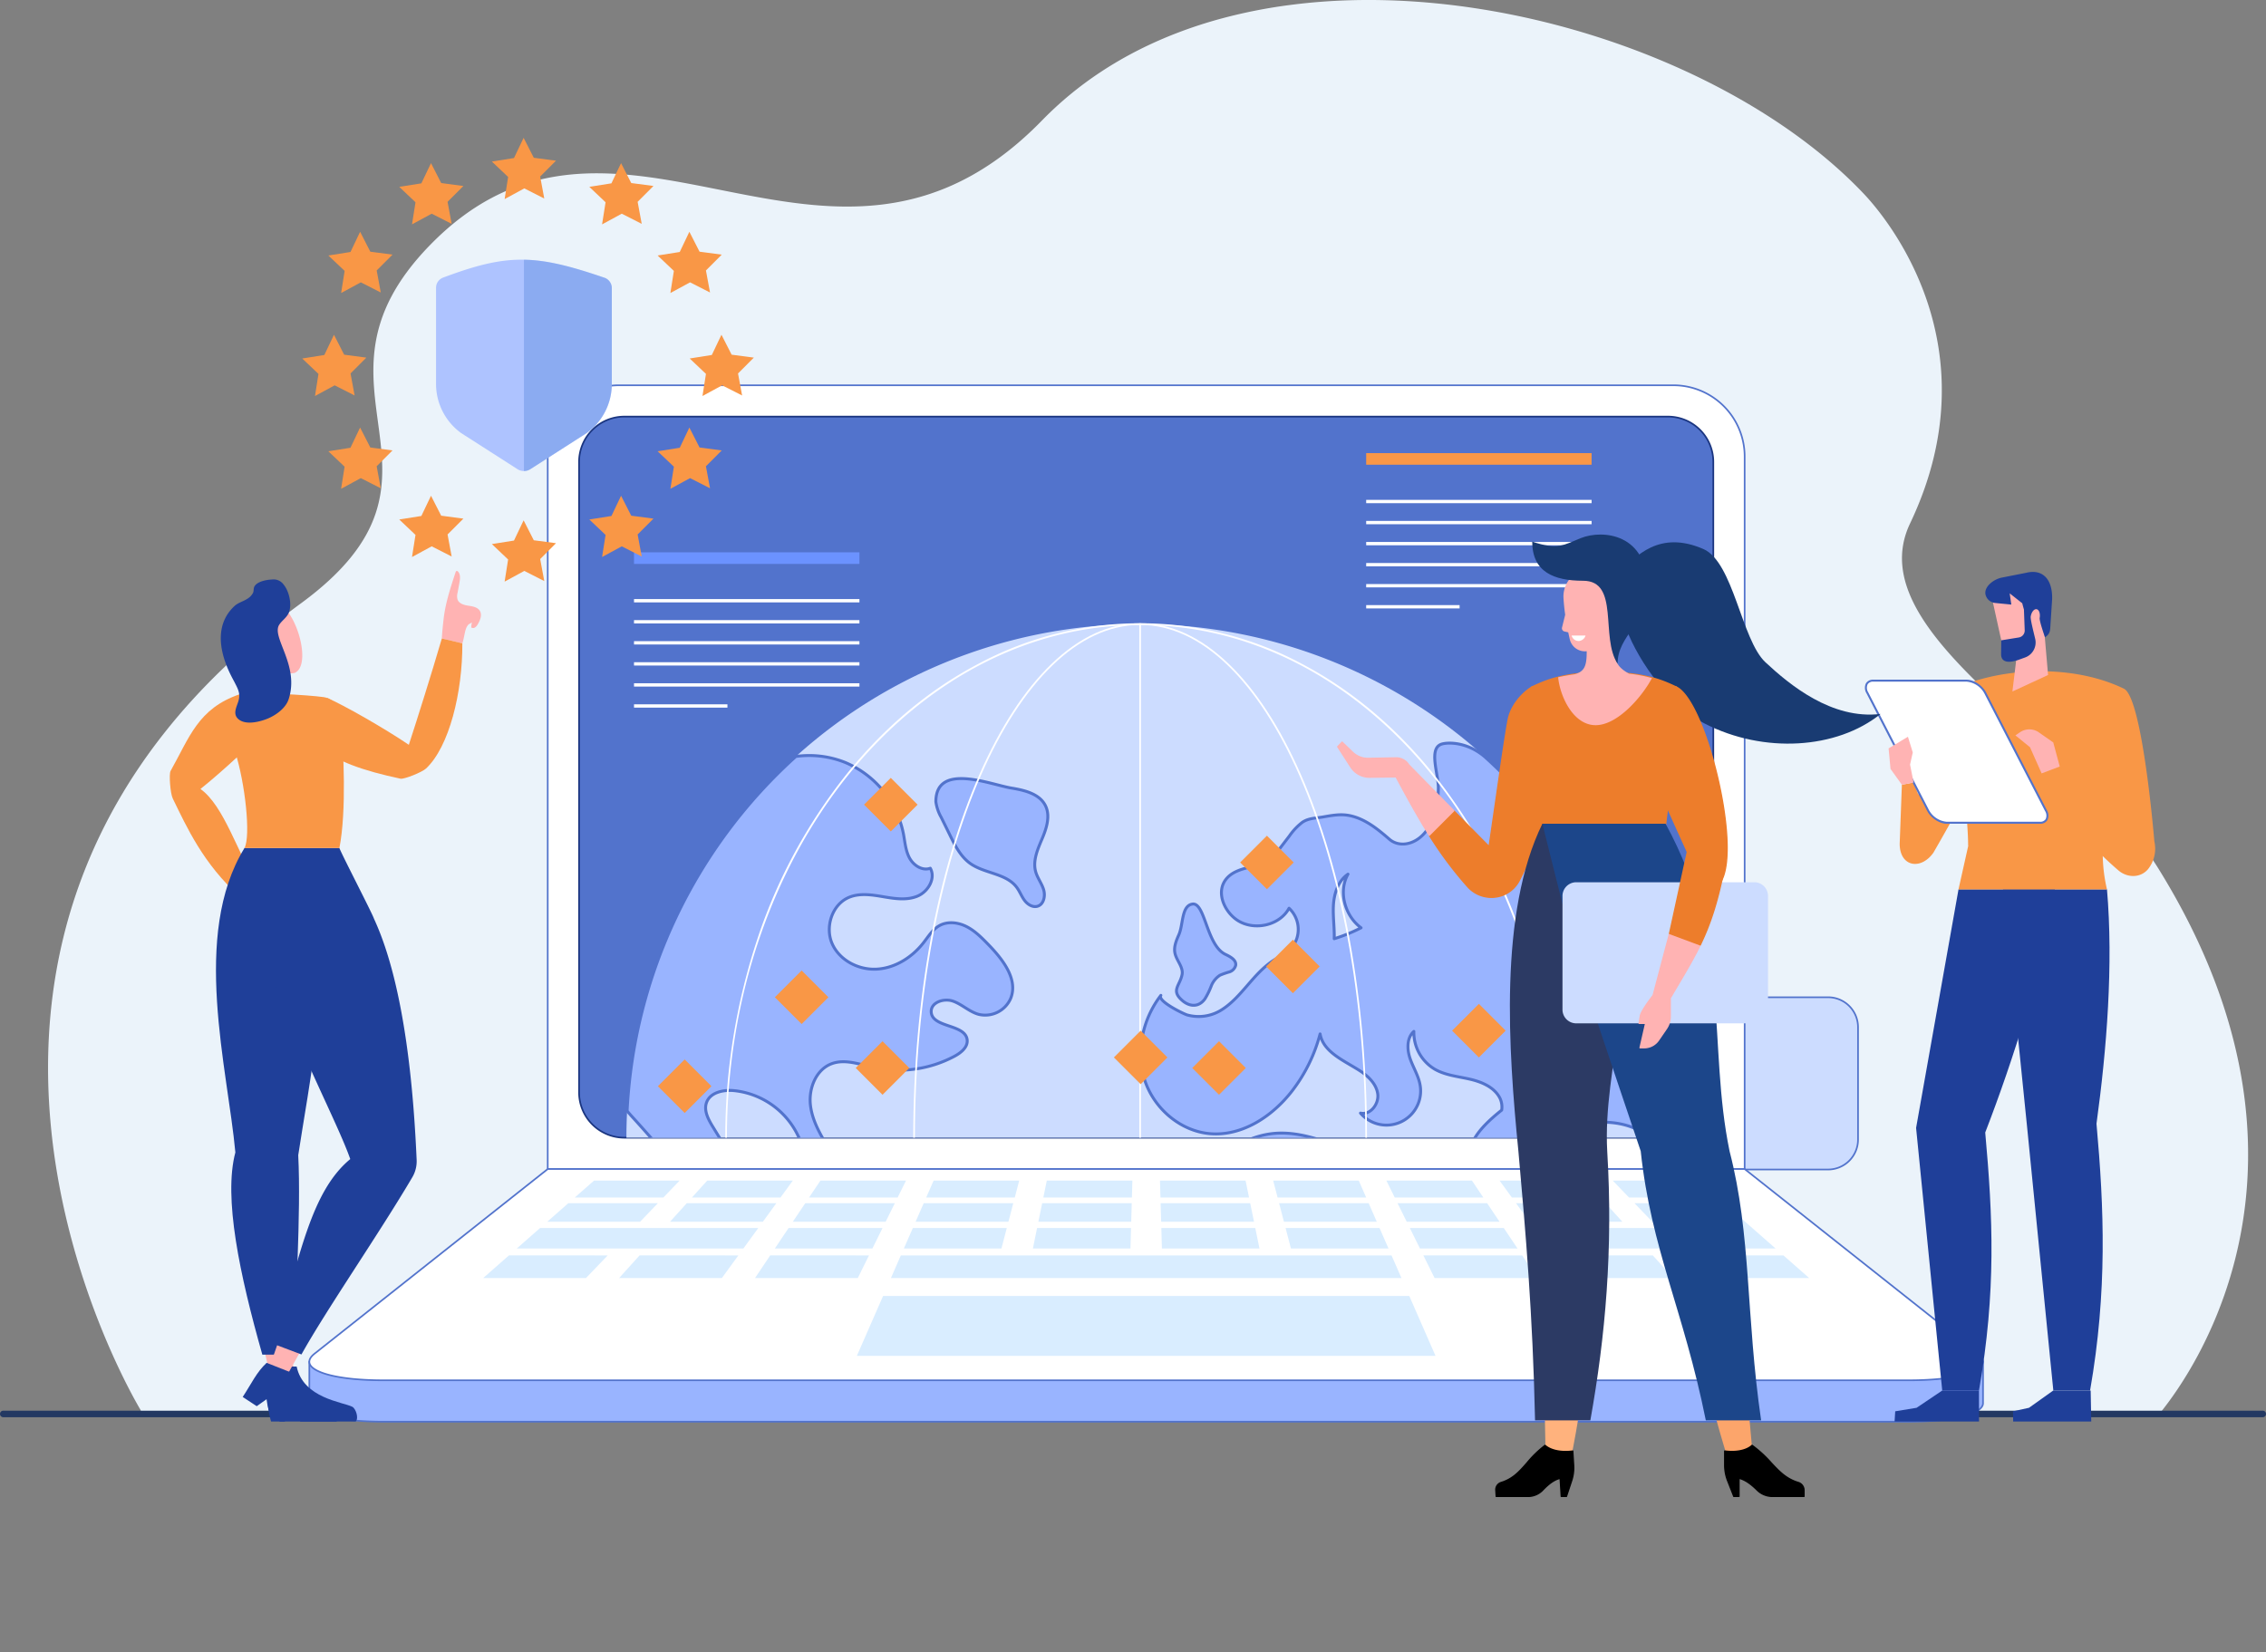 <svg xmlns="http://www.w3.org/2000/svg" xmlns:xlink="http://www.w3.org/1999/xlink" width="797.492" height="581.59" viewBox="0 0 797.492 581.59"><rect x="0" y="0" width="797.492" height="581.59" fill="#808080" stroke="none"/><defs><clipPath id="a"><rect width="797.492" height="581.59" fill="none"/></clipPath><clipPath id="c"><rect width="378.27" height="225.479" transform="translate(212.121 175.011)" fill="none"/></clipPath><clipPath id="e"><rect width="30.934" height="74.395" transform="translate(184.392 91.423)" fill="none"/></clipPath><clipPath id="f"><rect width="30.934" height="74.394" transform="translate(184.392 91.424)" fill="none"/></clipPath></defs><g clip-path="url(#a)"><g clip-path="url(#a)"><path d="M760,497.733c-45.608,0-710.01.163-710.394-1.026l-.065-.151a.807.807,0,0,1-.065-.22c-.254-.594-102.37-167.632,56.382-283.909,62.115-45.5-3.888-75.532,45.506-126.181,56.766-58.2,118.714,6.184,181.837-20.21,11.146-4.663,22.346-12.157,33.546-23.663a124.547,124.547,0,0,1,20.615-17.016q1.7-1.128,3.439-2.2a137.344,137.344,0,0,1,13.754-7.422q4.768-2.233,9.714-4.134a159.486,159.486,0,0,1,16.1-5.212,183.211,183.211,0,0,1,24.013-4.683q5.357-.693,10.8-1.1c70.529-5.27,149.9,24.378,190.857,67.713,8.246,8.727,45.745,53.882,16.186,115.942-18.657,39.183,59.534,76.609,87.312,121.355,70.638,113.764,1.1,190.63.459,192.114" fill="#ebf3fa"/><path d="M1.149,496.585H796.343a1.149,1.149,0,0,1,0,2.3H1.149A1.148,1.148,0,0,1,0,497.734v0a1.148,1.148,0,0,1,1.149-1.149" fill="#233862"/><path d="M643.39,411.688H603.806a10.525,10.525,0,0,1-10.525-10.525V361.579a10.525,10.525,0,0,1,10.525-10.525H643.39a10.526,10.526,0,0,1,10.524,10.525v39.584a10.526,10.526,0,0,1-10.524,10.525" fill="#ccdcff"/><path d="M643.389,411.979H603.8a10.828,10.828,0,0,1-10.816-10.816V361.578A10.828,10.828,0,0,1,603.8,350.762h39.585a10.828,10.828,0,0,1,10.816,10.816v39.584a10.828,10.828,0,0,1-10.816,10.816M603.8,351.344a10.244,10.244,0,0,0-10.233,10.233v39.584A10.244,10.244,0,0,0,603.8,411.394h39.585a10.245,10.245,0,0,0,10.233-10.233V361.578a10.245,10.245,0,0,0-10.233-10.233Z" fill="#5273cc"/><path d="M614.012,411.522V160.685a25.064,25.064,0,0,0-25.064-25.064H217.828a25.064,25.064,0,0,0-25.064,25.064V411.522Z" fill="#fff"/><path d="M614.013,411.813H192.765a.292.292,0,0,1-.292-.292V160.685a25.384,25.384,0,0,1,25.356-25.356h371.12A25.384,25.384,0,0,1,614.3,160.685V411.521a.291.291,0,0,1-.29.292h0m-420.956-.583H613.721V160.685a24.8,24.8,0,0,0-24.773-24.773H217.829a24.8,24.8,0,0,0-24.772,24.773Z" fill="#5273cc"/><path d="M697.906,493.969v-14.63H681.232L614.012,426.1H192.764l-67.221,53.241H108.87V493.98c.061,3.722,10.184,6.485,26.237,6.485H671.669c16.068,0,26.2-2.769,26.237-6.5" fill="#99b4ff"/><path d="M671.669,500.756H135.108c-15.8,0-26.463-2.721-26.529-6.772V479.34a.291.291,0,0,1,.29-.292h16.573l67.141-53.178a.294.294,0,0,1,.182-.063H614.012a.291.291,0,0,1,.181.063l67.141,53.178h16.573a.292.292,0,0,1,.291.292v14.631c-.046,4.061-10.707,6.787-26.529,6.787M109.162,479.63v14.35c.049,2.981,8.189,6.194,25.946,6.194H671.669c17.772,0,25.906-3.215,25.945-6.2V479.63H681.233a.291.291,0,0,1-.181-.063l-67.141-53.178H192.866l-67.141,53.178a.289.289,0,0,1-.181.063Z" fill="#5273cc"/><path d="M614.012,411.521l82.042,64.98c6.429,5.092-4.372,9.388-24.385,9.388H135.1c-20.013,0-30.815-4.3-24.385-9.388l82.042-64.98Z" fill="#fff"/><path d="M671.669,486.181H135.108c-14.762,0-25.124-2.364-26.4-6.022-.44-1.267.176-2.574,1.831-3.885l82.042-64.98a.291.291,0,0,1,.181-.063h421.25a.291.291,0,0,1,.181.063l82.042,64.98c1.656,1.311,2.271,2.619,1.831,3.885-1.273,3.658-11.634,6.022-26.4,6.022m-478.8-74.368L110.9,476.73c-1.44,1.14-1.993,2.229-1.642,3.237.975,2.8,9.346,5.631,25.846,5.631H671.669c16.5,0,24.871-2.828,25.846-5.631.351-1.008-.2-2.1-1.642-3.237L613.91,411.813Z" fill="#5273cc"/><path d="M203.8,384.549V162.593a15.941,15.941,0,0,1,15.941-15.941h367.3a15.941,15.941,0,0,1,15.941,15.941V384.549a15.941,15.941,0,0,1-15.941,15.941h-367.3A15.941,15.941,0,0,1,203.8,384.549" fill="#5273cc"/><path d="M587.04,400.781H219.74a16.251,16.251,0,0,1-16.235-16.232V162.593a16.251,16.251,0,0,1,16.233-16.233h367.3a16.251,16.251,0,0,1,16.233,16.233V384.549a16.251,16.251,0,0,1-16.233,16.233m-367.3-253.838a15.667,15.667,0,0,0-15.65,15.65V384.549a15.667,15.667,0,0,0,15.65,15.65h367.3a15.667,15.667,0,0,0,15.649-15.65V162.593a15.667,15.667,0,0,0-15.649-15.65Z" fill="#1a3580"/><path d="M239.188,415.587H209.066l-6.77,5.953h31.172Zm4.331,5.953h31.172l4.332-5.953H248.9Zm41.223,0h31.172l2.945-5.953H288.737Zm73.953-5.953H328.573l-2.607,5.953h31.173Zm39.835,0H368.409l-1.218,5.953h31.171Zm39.836,0H408.245l.169,5.953h31.172Zm11.27,5.953h31.172l-2.607-5.953H448.08Zm41.224,0h31.172l-3.994-5.953H487.917Zm67.014-5.953H527.753l4.332,5.953h31.172Zm9.713,0,5.72,5.953h31.172l-6.77-5.953Zm-336.05,7.962H200.012l-7.427,6.531h32.677Zm4.262,6.531h32.677l4.753-6.531H241.7Zm43.214,0H311.69l3.231-6.531H283.4Zm77.6-6.531H325.087l-2.86,6.531H354.9Zm41.692,0H366.779l-1.337,6.531h32.677Zm41.692,0H408.471l.186,6.531h32.677Zm11.874,6.531h32.678l-2.86-6.531H450.163Zm43.214,0h32.677l-4.382-6.531H491.855Zm-313.2,9.408h79.743l5.238-7.2h-76.8Zm383.186-15.939H533.547l4.753,6.531h32.677ZM272.7,439.488h34.336l3.56-7.2H277.531Zm81.626-7.2H321.261l-3.151,7.2h34.336Zm43.729,0H364.99l-1.473,7.2h34.336Zm43.73,0H408.72l.2,7.2h34.336Zm12.545,7.2h34.336l-3.151-7.2H452.449Zm45.407,0h34.336l-4.83-7.2H496.179Zm83.9-7.2H539.908l5.239,7.2h79.742l-18.125-15.939H575.239ZM170.046,449.9h36.171l7.66-7.973H179.112Zm47.835,0h36.171l5.8-7.973H225.088Zm47.835,0h36.171l3.943-7.973H271.065Zm47.835,0H493.226l-3.49-7.973h-172.7ZM301.564,477.28H505.213l-9.221-21.062H310.785ZM504.89,449.9h36.171l-5.349-7.973H500.946Zm47.835,0H588.9l-7.208-7.973H546.923Zm47.835,0h36.171l-9.066-7.973H592.9Z" fill="#d9edff"/><path d="M95.139,316.44c3.778,4.268,6.623,9.263,9.439,14.219a.642.642,0,0,1,.115.564.564.564,0,0,1-.533.243c-1.348.011-2.369-1.162-3.19-2.231l-2.218-2.891a4.541,4.541,0,0,0-1.766-1.6c-1.425-.568-2.969.4-4.153,1.376s-2.567,2.073-4.072,1.777c-1.592-.314-2.454-2.025-2.952-3.57a3.441,3.441,0,0,1-.234-1.495,1.271,1.271,0,0,1,.9-1.109,8.984,8.984,0,0,1,1.145,1.391c-.027-.04.289-1.245.273-1.465a4.509,4.509,0,0,0-.522-1.6c-.519-1.06-2.437-3.313-2.948-4.379l6.106-4.21c1.212,1.17,3.494,3.729,4.609,4.99" fill="#ffb3b3"/><path d="M94.817,255.209c-3.875,4.577-16.2,16.106-24.266,22.526,8.237,5.843,13.1,22.508,19.98,33.714l-6.106,4.21C71.5,304.079,65.69,291.085,60.8,281.081c-.881-1.8-1.379-8.6-.776-9.669,6.7-11.907,9.667-21.969,24.241-26.994Z" fill="#f99746"/><path d="M92.815,474.476l2.454,10.337h9l-3.2-12.047Z" fill="#ffb3b3"/><path d="M93.633,481.037h10.775c2.292,11.2,16.291,12.483,19.582,14.17,1.213.621,2.377,3.994,1.192,5.19H105.709c-1.544-2.626-2.746-5.372-4.843-5.372-.619,0-.383,4.8-.624,5.372H95.389c-2.295-7.947-.751-14.64-1.756-19.36" fill="#1f3f99"/><path d="M82.833,405.67c-2.678-29.382-15.611-76.557,3.209-107.151l25.441,9.353c6.794,27.282-3.434,77.971-6.523,98.772,1.071,20.964-1.218,52.259-1.3,70.209H92.325c-8-28.207-13.725-55.292-9.493-71.184" fill="#1f3f99"/><path d="M108.923,469.96l-8.574,15.4-5.9-2.885L99.7,467.259Z" fill="#ffb3b3"/><path d="M93.837,479.737l10.3,4.064c-3.121,8.447,3.061,11.03,6.236,11.454,2.085.278,8.131-.536,8.131,5.142H98.547c-3.328-1.408-4-2.674-4.733-7.849L90.358,495l-4.94-3.249c3.144-4.78,4.825-8.663,8.419-12.013" fill="#1f3f99"/><path d="M86.042,298.519h33.406c.729,2.119,11.626,23.09,12.185,24.923,11.243,24.284,14.036,63.135,15,84.867a11.064,11.064,0,0,1-1.533,6.123c-11.547,19.631-30.276,46.653-39.009,62.361L96.5,473.18c8.893-30.6,12.784-53.6,26.768-65.16-4.2-12.092-17.974-37.92-27.534-64.6Z" fill="#1f3f99"/><path d="M84.265,244.418c5.49-.908,24.159.217,29.65.978,5.258.728,5.853,6.878,6.255,11.1.633,6.634,1.876,28.835-.723,42.023H86.041c2.271-4.153.239-22.9-3.263-33.779Z" fill="#f99746"/><path d="M156.113,217.99c.633-5.664,2.432-11.125,4.221-16.536.063-.19.15-.4.341-.463a.564.564,0,0,1,.538.233c.912.993.726,2.537.484,3.863q-.329,1.792-.658,3.584a4.538,4.538,0,0,0-.007,2.387c.533,1.438,2.288,1.933,3.805,2.159s3.259.515,4.048,1.83c.835,1.392.143,3.178-.669,4.584a3.428,3.428,0,0,1-.952,1.176,1.27,1.27,0,0,1-1.428.074,8.948,8.948,0,0,1,.264-1.782c-.012.046-1.118.621-1.27.78a4.536,4.536,0,0,0-.84,1.463c-.438,1.1-.824,4.029-1.272,5.123l-7.217-1.708c.054-1.683.425-5.092.612-6.766" fill="#ffb3b3"/><path d="M115.167,245.7c5.521,2.341,20.188,10.685,28.715,16.484,3.135-9.6,7.92-24.807,11.619-37.428l7.217,1.708c.076,17.356-4.645,36.4-12.746,44.038-1.46,1.376-7.8,3.87-9,3.612-13.358-2.86-22.484-6.068-28.638-11.275Z" fill="#f99746"/><path d="M94.825,211.784c8.37-1.638,15.7,22.326,8.842,25.1a5.969,5.969,0,0,1-1.828.1,2.366,2.366,0,0,0-2.433,2.805,29.445,29.445,0,0,1,.431,6.337l-9.822.026c1.346-4.894.364-9.97-.731-13.349a11.76,11.76,0,0,1-4.428-6.379c-2.086-7.784,3.362-13.349,9.969-14.642" fill="#ffb3b3"/><path d="M98.266,219.927c.948-1.477,2.6-2.471,3.341-4.165,1.265-2.909.158-7.628-1.781-9.974a4.331,4.331,0,0,0-4.086-1.793c-1.864.085-5.2.629-6.214,2.476-.34.618-.181,1.539-.449,2.176a5.433,5.433,0,0,1-2.017,2.126c-1.408.931-3.246,1.369-4.527,2.557-10.3,9.546-1.072,24.684-.009,26.79,1.194,2.367,2.211,3.994,1.361,6.751-.642,2.082-2.054,4.482.014,6.272,2.463,2.133,7.082,1.044,9.824.01,3.091-1.165,6.767-3.716,7.841-6.963,3.968-11.987-6.136-21.84-3.3-26.264" fill="#1f3f99"/><path d="M723.191,313.052l-33.916.02-14.929,83.972,9.2,92.447h12.933c6.089-34.942,4.889-61.111,2.2-90.833,9.885-25.579,20.567-59.028,24.515-85.6" fill="#1f3f99"/><path d="M708.505,348.364l4.94,48.68,9.2,92.447h12.933c6.1-34.982,4.951-64.065,2.257-93.926,3.615-26.249,5.976-56.081,3.69-82.493h-36.6Z" fill="#1f3f99"/><path d="M735.79,489.49H722.607l-8.524,6.075-5.637,1.231.065,3.61H735.99Z" fill="#1f3f99"/><path d="M696.476,489.49H683.542l-9.014,6.075L667,496.8l-.226,3.61h29.718Z" fill="#1f3f99"/><path d="M747.454,242.411c-16.144-7.791-37.741-7.716-53.95-2.207a7.974,7.974,0,0,0-5.137,5.5c-4.906,12.41-9.466,22.993-13.245,34l-1.651-4.253-4.124.8L668.571,297c0,8.121,7.4,9.444,11.861,3.174,0,0,5.213-9,11.059-19.716.673,6.745,1.166,12.912,1.166,17.213l.054.01-3.44,15.395h52.251a55.974,55.974,0,0,1-.312-24.269c2.751-13.2,6.635-34.279,6.244-46.392" fill="#f99746"/><path d="M734.692,268.482l4.373,15.4-14.154-14.058-6.382,2.422a112.532,112.532,0,0,0,27,34.129c3.155,2.722,7.844,2.743,10.493-.472a11.588,11.588,0,0,0,2.177-9.726s-4.147-50.634-10.741-53.764Z" fill="#f99746"/><path d="M718.528,272.245l-4.1-9.215-5.13-4.172,1.636-1.106a5.848,5.848,0,0,1,6.365-.119l5.323,3.719,2.283,8.471Z" fill="#ffb3b3"/><path d="M717.938,289.626H685.1a8.283,8.283,0,0,1-6.541-4.315l-21.351-41.388c-1.229-2.383-.294-4.315,2.089-4.315h32.84a8.283,8.283,0,0,1,6.541,4.315l21.351,41.388c1.229,2.383.294,4.315-2.089,4.315" fill="#fff"/><path d="M717.942,289.974H685.106c-2.5,0-5.571-2.021-6.852-4.5l-21.348-41.392a3.66,3.66,0,0,1-.2-3.569,2.885,2.885,0,0,1,2.6-1.257h32.837c2.5,0,5.57,2.021,6.851,4.5l21.351,41.389a3.66,3.66,0,0,1,.2,3.568,2.885,2.885,0,0,1-2.6,1.257M659.3,239.951a2.22,2.22,0,0,0-2.006.921,3,3,0,0,0,.227,2.884l21.351,41.389a7.913,7.913,0,0,0,6.231,4.126h32.837a2.221,2.221,0,0,0,2.005-.921,3,3,0,0,0-.227-2.884l-21.351-41.388a7.913,7.913,0,0,0-6.231-4.126Z" fill="#5273cc"/><path d="M673.474,275.455l-1.254-6.3.954-4.278-1.7-5.527-6.81,4.092.682,7.235,4.007,5.571Z" fill="#ffb3b3"/><path d="M720.795,237.607l-1.29-14.946.825-10.735-6.219-8.139-13.68,3.959,4.583,20.8c.374,1.861,2.1,3.256,4.7,2.7l-1.47,12.176Z" fill="#ffb3b3"/><path d="M713.018,201.647l-8.552,1.688c-2.686.529-6.073,3.014-5.731,5.729a3.851,3.851,0,0,0,3.418,3.191l5.706.567-.571-3.952,4.419,3.491c.2.813.4,1.542.594,2.2l.272,7.3a2.479,2.479,0,0,1-2.081,2.54l-6.172,1-.055,4.911c0,2.616,2.206,3.308,6.071,1.985l2.37-.857a5.611,5.611,0,0,0,3.553-6.575c-.8-3.359-1.726-6.954-1.566-7.887.265-1.547,1.185-2.68,2.056-2.53s1.36,1.523,1.094,3.07c-.182,1.06,1.867,6.811,1.867,6.811,1.943-1.262,1.8-2.457,1.951-4.769l.558-8.58c.212-7.016-3.289-10.832-9.2-9.329" fill="#1f3f99"/></g><g clip-path="url(#c)"><path d="M582.061,400.489a180.8,180.8,0,1,0-180.8,180.8,180.8,180.8,0,0,0,180.8-180.8" fill="#ccdcff"/><path d="M366.219,452.954c-2.952-5.215-2.109-12.55-6.7-16.4-2.816-2.358-6.891-2.564-10.484-1.811s-6.969,2.329-10.543,3.172c-15.543,3.666-25.256-8.451-39.362-9.612a19.35,19.35,0,0,0-12.585,3.076,19.053,19.053,0,0,1-.779-13.785c-4.022,4.314-9.532,9.035-15.088,7.054-3.242-1.156-5.28-4.293-7.078-7.229q-6.367-10.394-12.735-20.79c-1.594-2.6-3.246-5.685-2.2-8.552,1.289-3.534,5.858-4.51,9.6-4.167A28.2,28.2,0,0,1,280.1,398.3c1.357,2.505,2.4,5.313,4.583,7.142s6.068,2.045,7.476-.432c-3.1-4.991-6.281-10.2-6.943-16.037s1.976-12.5,7.488-14.535c4.7-1.74,9.846.238,14.74,1.328a41.559,41.559,0,0,0,28.6-4.017c2.22-1.207,4.6-3.145,4.343-5.658-.579-5.724-12.458-4.187-12.656-9.936-.115-3.354,4.507-4.856,7.669-3.733s5.687,3.689,8.912,4.616a9.79,9.79,0,0,0,11.4-5.612c2.657-6.725-2.794-13.7-7.834-18.891-2.315-2.383-4.687-4.807-7.642-6.325s-6.651-2-9.566-.4c-2.462,1.346-3.972,3.891-5.7,6.1-3.975,5.073-9.9,8.846-16.331,9.235s-13.2-3.075-15.783-8.98.015-13.839,5.973-16.3c3.763-1.551,8.027-.885,12.038-.2s8.278,1.347,12.035-.217,6.5-6.267,4.509-9.814c-2.785,1.04-5.916-1-7.321-3.615s-1.6-5.689-2.159-8.61a34.514,34.514,0,0,0-20.423-24.994,34.063,34.063,0,0,0-17.423-2.127A180.339,180.339,0,0,0,220.7,391.055c.521.638,1.056,1.266,1.612,1.873,7.749,8.458,14.95,17.227,22.936,25.568,7.189,7.509,14.785,15.283,24.644,18.58a32.591,32.591,0,0,0,9.585,1.649,50.082,50.082,0,0,0-6.422,16c-1.617,7.059-2.972,14.385-6.879,20.481-2.395,3.736-5.857,7.5-5.2,11.886.583,3.925,4.382,6.609,8.184,7.749s7.87,1.219,11.634,2.476c9.533,3.183,15.08,13.074,18.206,22.626s4.88,19.851,10.748,28.01c9.643,13.407,27.484,17.439,43.715,20.487-4.127-5.329-8.31-10.755-10.73-17.045s-2.867-13.679.407-19.57c3.8-6.829,12-10.809,14.421-18.237,2.526-7.741-2.145-16.73,1.247-24.132,2.08-4.539,6.667-7.27,10.6-10.349s7.68-7.559,6.87-12.486c-.929-5.658-7.218-8.682-10.043-13.67m-31.92-159.018c1.828,3.727,3.786,7.609,7.167,10.018,5.061,3.605,12.654,3.43,16.362,8.417,1.065,1.432,1.678,3.16,2.749,4.589s2.88,2.567,4.587,2.045c2.2-.674,2.8-3.635,2.129-5.839s-2.178-4.09-2.8-6.31c-1.08-3.88.7-7.907,2.272-11.615s2.95-8.027,1.162-11.634c-2.08-4.2-7.37-5.436-11.991-6.2-7.34-1.218-26.571-9.129-26.571,4.806a15.4,15.4,0,0,0,1.882,5.515l3.048,6.213m81.839,58.3c2.559,2.187,5.777,2.4,7.934-.638a27.31,27.31,0,0,0,2.207-4.5,7.929,7.929,0,0,1,3.116-3.822,28.7,28.7,0,0,1,3.247-1.137,3.273,3.273,0,0,0,2.254-2.382c.219-1.873-1.941-2.994-3.64-3.811-6.68-3.212-7.111-18.361-11.593-17.7-3.9.573-3.191,7.205-4.786,10.807-.9,2.031-1.82,4.227-1.385,6.406.536,2.689,3.076,5,2.51,7.688-.83,3.938-4.012,5.543.137,9.088m124.583,131.9a36.957,36.957,0,0,0-6.34,8.67c-1.3,2.73-3.36,10.612.415,12.663,3.713,2.016,7.306-3.251,9.287-5.951a45.479,45.479,0,0,0,6.18-12.936c.605-1.85,1.958-12.492,3.29-13.16-5.011,2.511-9.061,6.567-12.832,10.713M522.673,266.52c-6.415-5.551-13.344-5.25-15.372-4.564-4.586,1.549-1.082,10.453-1.094,15.293-.049,18.28-11.853,22.829-17.222,18.172-4.074-3.534-8.444-7.094-13.711-8.259-3.462-.767-6.51-.113-9.913.462-2.455.414-4.926.374-7.091,1.893a21.641,21.641,0,0,0-4.491,4.77l-3.358,4.382a18.928,18.928,0,0,1-3.394,3.7c-2.2,1.676-5,2.3-7.682,2.988s-5.464,1.567-7.366,3.578c-4.473,4.73-1.118,11.99,3.505,15.014,5.853,3.828,14.849,1.912,18.185-4.235a10.22,10.22,0,0,1,2.719,10.656c-.543,1.564-1.479,3.034-2.111,4.556a36.534,36.534,0,0,0-5.781,2.95c-7.49,4.734-11.446,13.212-18.735,17.71a15.113,15.113,0,0,1-11.882,1.71c-1.214-.317-10.755-4.945-9.327-6.909-6.457,8.378-8.96,19.918-5.637,29.959s12.753,18.026,23.3,18.755c11.177.771,21.672-6.213,28.522-15.077a56.029,56.029,0,0,0,9.855-20.072c1.127,6.434,8.386,9.357,13.879,12.891,3.007,1.933,5.882,4.651,6.4,8.188s-2.579,7.593-6.065,6.8a12.015,12.015,0,0,0,21.019-9.654c-.529-3.367-2.449-6.335-3.562-9.557s-1.208-7.27,1.328-9.546a15.042,15.042,0,0,0,7.412,13.332c3.714,2.121,8.123,2.52,12.293,3.475s8.55,2.8,10.537,6.589a7.193,7.193,0,0,1,.665,4.31c-4.122,3.285-8.234,7.08-10.156,11.163-9.748-.923-22.082,5.859-30.757,5.42-12.816-.649-24.416-8.963-37.683-8.481-8.487.309-16.448,4.609-22.681,10.377s-10.959,12.95-15.479,20.14c-2.227,3.544-4.5,7.411-4.253,11.589.326,5.482,4.81,9.677,8.974,13.257,8.515,7.322,17.705,13.916,28.194,17.929,39.026,14.929,31.524,41.544,21.731,55.683-3.7,5.339-8.187,12.045-5,17.7,1.733,3.074,5.4,4.668,8.928,4.779s6.966-1.031,10.258-2.3a120.481,120.481,0,0,0,26.934-14.6c5.643-4.065,11.059-8.774,14.315-14.919,3.058-5.773,4-12.388,5.561-18.731a94.1,94.1,0,0,1,18.243-36.644c3.256-4.01,6.918-7.873,8.724-12.712s1.172-11.078-3.026-14.089c-4.219-3.028-10.4-1.833-14.694-4.758-3-2.045-4.206-5.322-4.916-8.968,6.1,3.425,12.821,5.963,17.347,6.758,4.816.847,10.218-.108,13.617-3.622s3.887-9.878.23-13.123c-2.512-2.23-6.12-2.544-9.348-3.471s-6.685-3.258-6.6-6.615c.1-3.826,4.533-5.853,8.285-6.6,7.22-1.442,15.047-1.444,21.568,1.97a19.553,19.553,0,0,1,5.222,4.021c0-.481.018-.96.018-1.441a180.337,180.337,0,0,0-59.387-133.97m-53.109,63.927c.119-3.8-.466-7.614-.3-11.419.184-4.3,1.584-8.9,5.146-11.312-3.523,6.211-1.036,14.762,4.605,18.886a59.7,59.7,0,0,1-9.449,3.845" fill="#99b4ff"/><path d="M366.219,452.954c-2.952-5.215-2.109-12.55-6.7-16.4-2.816-2.358-6.891-2.564-10.484-1.811s-6.969,2.329-10.543,3.172c-15.543,3.666-25.256-8.451-39.362-9.612a19.35,19.35,0,0,0-12.585,3.076,19.053,19.053,0,0,1-.779-13.785c-4.022,4.314-9.532,9.035-15.088,7.054-3.242-1.156-5.28-4.293-7.078-7.229q-6.367-10.394-12.735-20.79c-1.594-2.6-3.246-5.685-2.2-8.552,1.289-3.534,5.858-4.51,9.6-4.167A28.206,28.206,0,0,1,280.1,398.3c1.357,2.505,2.4,5.313,4.583,7.142s6.068,2.045,7.476-.432c-3.1-4.991-6.281-10.2-6.943-16.037s1.976-12.5,7.488-14.535c4.7-1.74,9.846.238,14.74,1.328a41.559,41.559,0,0,0,28.6-4.017c2.22-1.207,4.6-3.145,4.343-5.658-.579-5.724-12.458-4.187-12.656-9.936-.115-3.354,4.507-4.856,7.669-3.733s5.687,3.689,8.912,4.616a9.79,9.79,0,0,0,11.4-5.612c2.657-6.725-2.794-13.7-7.834-18.891-2.315-2.383-4.687-4.807-7.642-6.325s-6.651-2-9.566-.4c-2.462,1.346-3.972,3.891-5.7,6.1-3.975,5.073-9.9,8.846-16.331,9.235s-13.2-3.075-15.783-8.98.015-13.839,5.973-16.3c3.763-1.551,8.027-.885,12.038-.2s8.278,1.347,12.035-.217,6.5-6.267,4.509-9.814c-2.785,1.04-5.916-1-7.321-3.615s-1.6-5.689-2.159-8.61a34.516,34.516,0,0,0-20.423-24.994,34.063,34.063,0,0,0-17.423-2.127A180.339,180.339,0,0,0,220.7,391.055c.521.638,1.056,1.266,1.612,1.873,7.749,8.458,14.95,17.227,22.936,25.568,7.189,7.509,14.785,15.283,24.644,18.58a32.591,32.591,0,0,0,9.585,1.649,50.059,50.059,0,0,0-6.422,16c-1.617,7.059-2.972,14.385-6.879,20.481-2.395,3.736-5.857,7.5-5.2,11.886.583,3.925,4.382,6.609,8.184,7.749s7.87,1.219,11.634,2.476c9.533,3.183,15.08,13.074,18.206,22.626s4.88,19.851,10.748,28.01c9.643,13.407,27.484,17.439,43.715,20.487-4.127-5.329-8.31-10.755-10.73-17.045s-2.867-13.679.407-19.57c3.8-6.829,12-10.809,14.421-18.237,2.526-7.741-2.145-16.73,1.247-24.132,2.08-4.539,6.667-7.27,10.6-10.349s7.68-7.559,6.87-12.486C375.337,460.967,369.047,457.942,366.219,452.954ZM334.3,293.936c1.828,3.727,3.786,7.609,7.167,10.018,5.061,3.6,12.654,3.43,16.362,8.417,1.065,1.432,1.678,3.16,2.749,4.589s2.88,2.567,4.587,2.045c2.2-.674,2.8-3.635,2.129-5.839s-2.178-4.09-2.8-6.31c-1.08-3.88.7-7.907,2.272-11.615s2.95-8.027,1.162-11.634c-2.08-4.2-7.37-5.436-11.991-6.2-7.34-1.218-26.571-9.129-26.571,4.806a15.4,15.4,0,0,0,1.882,5.515q1.531,3.1,3.056,6.208Zm81.839,58.3c2.559,2.187,5.777,2.4,7.934-.638a27.389,27.389,0,0,0,2.207-4.5,7.924,7.924,0,0,1,3.116-3.822,28.508,28.508,0,0,1,3.247-1.137,3.273,3.273,0,0,0,2.254-2.382c.219-1.873-1.941-2.994-3.64-3.811-6.68-3.212-7.111-18.361-11.593-17.7-3.9.573-3.191,7.2-4.786,10.807-.9,2.031-1.82,4.227-1.385,6.406.536,2.689,3.076,5,2.51,7.688-.827,3.939-4.01,5.545.139,9.09ZM540.73,484.142a36.9,36.9,0,0,0-6.34,8.67c-1.3,2.73-3.36,10.612.415,12.663,3.713,2.016,7.306-3.251,9.287-5.951a45.492,45.492,0,0,0,6.18-12.936c.605-1.85,1.958-12.492,3.29-13.16C548.55,475.942,544.5,480,540.73,484.142ZM522.673,266.52c-6.415-5.551-13.344-5.25-15.372-4.564-4.586,1.549-1.082,10.453-1.094,15.293-.049,18.28-11.853,22.829-17.222,18.172-4.074-3.534-8.444-7.094-13.711-8.259-3.462-.767-6.51-.113-9.913.462-2.455.414-4.926.374-7.091,1.893a21.641,21.641,0,0,0-4.491,4.77l-3.358,4.382a18.928,18.928,0,0,1-3.394,3.7c-2.2,1.676-5,2.3-7.682,2.988s-5.464,1.567-7.366,3.578c-4.473,4.73-1.118,11.99,3.505,15.014,5.853,3.828,14.849,1.912,18.185-4.235a10.22,10.22,0,0,1,2.719,10.656c-.543,1.564-1.479,3.034-2.111,4.556a36.534,36.534,0,0,0-5.781,2.95c-7.49,4.734-11.446,13.212-18.735,17.71a15.113,15.113,0,0,1-11.882,1.71c-1.214-.317-10.755-4.945-9.327-6.909-6.457,8.378-8.96,19.918-5.637,29.959s12.753,18.026,23.3,18.755c11.177.771,21.672-6.213,28.522-15.077a56.029,56.029,0,0,0,9.855-20.072c1.127,6.434,8.386,9.357,13.879,12.891,3.007,1.933,5.882,4.651,6.4,8.188s-2.579,7.593-6.065,6.8a12.015,12.015,0,0,0,21.019-9.654c-.529-3.367-2.449-6.335-3.562-9.557s-1.208-7.27,1.328-9.546a15.042,15.042,0,0,0,7.412,13.332c3.714,2.121,8.123,2.52,12.293,3.475s8.55,2.8,10.537,6.589a7.193,7.193,0,0,1,.665,4.31c-4.122,3.285-8.234,7.08-10.156,11.163-9.748-.923-22.082,5.859-30.757,5.42-12.816-.649-24.416-8.963-37.683-8.481-8.487.309-16.448,4.609-22.681,10.377s-10.959,12.95-15.479,20.14c-2.227,3.544-4.5,7.411-4.253,11.589.326,5.482,4.81,9.677,8.974,13.257,8.515,7.322,17.705,13.916,28.194,17.929,39.026,14.929,31.524,41.544,21.731,55.683-3.7,5.339-8.187,12.045-5,17.7,1.733,3.074,5.4,4.668,8.928,4.779s6.966-1.031,10.258-2.3a120.481,120.481,0,0,0,26.934-14.6c5.643-4.065,11.059-8.774,14.315-14.919,3.058-5.773,4-12.388,5.561-18.731a94.1,94.1,0,0,1,18.243-36.644c3.256-4.01,6.918-7.873,8.724-12.712s1.172-11.078-3.026-14.089c-4.219-3.028-10.4-1.833-14.694-4.758-3-2.045-4.206-5.322-4.916-8.968,6.1,3.425,12.821,5.963,17.347,6.758,4.816.847,10.218-.108,13.617-3.622s3.887-9.878.23-13.123c-2.512-2.23-6.12-2.544-9.348-3.471s-6.685-3.258-6.6-6.615c.1-3.826,4.533-5.853,8.285-6.6,7.22-1.442,15.047-1.444,21.568,1.97a19.553,19.553,0,0,1,5.222,4.021c0-.481.018-.96.018-1.441A180.34,180.34,0,0,0,522.673,266.52Zm-53.109,63.927c.119-3.8-.466-7.614-.3-11.419.184-4.3,1.584-8.9,5.146-11.312-3.523,6.211-1.036,14.762,4.605,18.886A59.753,59.753,0,0,1,469.564,330.447Z" fill="none" stroke="#5273cc" stroke-linecap="round" stroke-linejoin="round" stroke-width="1.033"/><path d="M401.255,581.586A121.279,121.279,0,0,1,344.4,567.344c-17.386-9.125-33-22.187-46.407-38.823a187.8,187.8,0,0,1-31.276-57.56,222.293,222.293,0,0,1,0-140.942,187.8,187.8,0,0,1,31.276-57.56c13.407-16.636,29.021-29.7,46.407-38.823a120.6,120.6,0,0,1,113.7,0c17.386,9.125,33,22.187,46.407,38.823a187.8,187.8,0,0,1,31.276,57.56,222.293,222.293,0,0,1,0,140.942,187.8,187.8,0,0,1-31.276,57.56c-13.407,16.636-29.021,29.7-46.407,38.823a121.275,121.275,0,0,1-56.852,14.242m0-361.609c-80.184,0-145.419,80.978-145.419,180.513S321.072,581,401.255,581s145.419-80.978,145.419-180.513S481.44,219.977,401.255,219.977" fill="#fff"/><path d="M401.256,581.586c-10.818,0-21.3-4.808-31.167-14.29-9.5-9.133-18.03-22.2-25.352-38.84C329.7,494.27,321.411,448.824,321.411,400.49s8.284-93.78,23.325-127.966c7.322-16.64,15.851-29.708,25.352-38.841,9.864-9.482,20.35-14.29,31.167-14.29s21.3,4.808,31.168,14.29c9.5,9.133,18.03,22.2,25.352,38.841C472.817,306.71,481.1,352.155,481.1,400.49s-8.284,93.78-23.325,127.966c-7.321,16.64-15.851,29.707-25.352,38.84-9.864,9.482-20.35,14.29-31.168,14.29m0-361.609c-43.7,0-79.262,80.978-79.262,180.513S357.551,581,401.256,581s79.262-80.978,79.262-180.513-35.557-180.509-79.262-180.509" fill="#fff"/><path d="M401.256,581.586a.291.291,0,0,1-.291-.291V219.685a.292.292,0,1,1,.583,0V581.3a.291.291,0,0,1-.291.291" fill="#fff"/><rect width="13.332" height="13.332" transform="matrix(0.707, -0.707, 0.707, 0.707, 419.596, 375.953)" fill="#f99746"/><rect width="13.332" height="13.332" transform="matrix(0.707, -0.707, 0.707, 0.707, 445.59, 340.209)" fill="#f99746"/><rect width="13.332" height="13.332" transform="translate(511.05 362.808) rotate(-45)" fill="#f99746"/><rect width="13.332" height="13.332" transform="translate(436.453 303.6) rotate(-45)" fill="#f99746"/><rect width="13.332" height="13.332" transform="matrix(0.707, -0.707, 0.707, 0.707, 392.018, 372.236)" fill="#f99746"/><rect width="13.332" height="13.332" transform="matrix(0.707, -0.707, 0.707, 0.707, 301.17, 375.953)" fill="#f99746"/><rect width="13.332" height="13.332" transform="matrix(0.707, -0.707, 0.707, 0.707, 272.702, 351.054)" fill="#f99746"/><rect width="13.332" height="13.332" transform="translate(304.077 283.249) rotate(-45)" fill="#f99746"/><rect width="13.332" height="13.332" transform="translate(231.537 382.37) rotate(-45)" fill="#f99746"/></g><rect width="79.336" height="1.166" transform="translate(480.81 175.96)" fill="#fff"/><rect width="79.336" height="4.081" transform="translate(480.81 159.506)" fill="#f99746"/><rect width="79.336" height="1.166" transform="translate(480.81 183.37)" fill="#fff"/><rect width="79.336" height="1.166" transform="translate(480.81 190.78)" fill="#fff"/><rect width="79.336" height="1.166" transform="translate(480.81 198.189)" fill="#fff"/><rect width="79.336" height="1.166" transform="translate(480.81 205.599)" fill="#fff"/><rect width="32.876" height="1.166" transform="translate(480.81 213.008)" fill="#fff"/><rect width="79.336" height="1.166" transform="translate(223.133 210.882)" fill="#fff"/><rect width="79.336" height="4.081" transform="translate(223.133 194.427)" fill="#6b92ff"/><rect width="79.336" height="1.166" transform="translate(223.133 218.292)" fill="#fff"/><rect width="79.336" height="1.166" transform="translate(223.133 225.701)" fill="#fff"/><rect width="79.336" height="1.166" transform="translate(223.133 233.111)" fill="#fff"/><rect width="79.336" height="1.166" transform="translate(223.133 240.52)" fill="#fff"/><rect width="32.876" height="1.166" transform="translate(223.133 247.93)" fill="#fff"/><g clip-path="url(#a)"><path d="M156.1,97.663a3.834,3.834,0,0,0-2.639,3.51v33.878a21.356,21.356,0,0,0,8.806,17.376l19.9,12.754a4.208,4.208,0,0,0,4.449,0l19.9-12.754a21.356,21.356,0,0,0,8.806-17.376V101.264a3.865,3.865,0,0,0-2.766-3.557c-24.177-8.276-33.868-8.5-56.46-.043Z" fill="#aec3ff"/><g opacity="0.4"><g clip-path="url(#e)"><g clip-path="url(#f)"><path d="M212.559,97.706c-11.768-4.029-20.1-6.143-28.167-6.283v74.394a4.14,4.14,0,0,0,2.225-.636l19.9-12.754a21.354,21.354,0,0,0,8.806-17.375v-33.79a3.864,3.864,0,0,0-2.765-3.557Z" fill="#5888dd"/></g></g></g><path d="M187.865,55.536l7.813,1.027L190.11,62.14l1.438,7.748-7.025-3.572L177.6,70.078l1.227-7.785-5.717-5.423,7.782-1.239,3.391-7.115Z" fill="#f99746"/><path d="M187.865,190.184l7.813,1.033-5.568,5.577,1.438,7.75-7.025-3.573-6.926,3.762,1.227-7.785-5.717-5.423,7.782-1.24,3.391-7.115Z" fill="#f99746"/><path d="M130.326,88.6l7.813,1.033-5.568,5.577,1.438,7.749-7.025-3.573-6.926,3.762,1.227-7.785-5.718-5.423,7.782-1.239,3.391-7.115Z" fill="#f99746"/><path d="M246.2,88.6l7.814,1.033-5.568,5.577,1.438,7.749-7.025-3.573-6.924,3.762,1.227-7.785-5.718-5.423,7.783-1.239,3.391-7.115Z" fill="#f99746"/><path d="M130.326,157.519l7.808,1.034-5.568,5.577L134,171.879l-7.025-3.573-6.926,3.762,1.227-7.785-5.718-5.425,7.782-1.24,3.391-7.115Z" fill="#f99746"/><path d="M246.2,157.519l7.814,1.034-5.568,5.577,1.438,7.749-7.025-3.573-6.924,3.762,1.227-7.785-5.718-5.425,7.783-1.24,3.391-7.115Z" fill="#f99746"/><path d="M155.27,64.435l7.813,1.033-5.568,5.577,1.438,7.749-7.024-3.573L145,78.983,146.23,71.2l-5.717-5.423,7.782-1.239,3.393-7.115Z" fill="#f99746"/><path d="M222.163,64.435l7.813,1.033-5.568,5.577,1.438,7.749-7.025-3.573-6.926,3.762,1.227-7.785L207.4,65.775l7.783-1.239,3.391-7.115Z" fill="#f99746"/><path d="M155.27,181.532l7.813,1.033-5.568,5.577,1.438,7.749-7.024-3.573L145,196.08l1.227-7.785-5.717-5.423,7.782-1.24,3.393-7.115Z" fill="#f99746"/><path d="M222.163,181.532l7.813,1.033-5.568,5.577,1.438,7.749-7.025-3.573-6.926,3.762,1.227-7.785-5.718-5.423,7.783-1.24,3.391-7.115Z" fill="#f99746"/><path d="M121.119,124.853l7.817,1.037-5.568,5.577,1.438,7.749-7.025-3.573-6.926,3.762,1.227-7.785-5.718-5.423,7.782-1.24,3.391-7.115Z" fill="#f99746"/><path d="M257.491,124.853l7.815,1.033-5.569,5.577,1.438,7.749-7.024-3.573-6.926,3.762,1.227-7.785-5.718-5.423,7.783-1.24,3.392-7.115Z" fill="#f99746"/><path d="M661.853,251.318c-17.212,2.068-32.083-10.329-40.507-18.168-8.5-7.909-11.234-35.272-21.884-39.894-15.413-6.688-23.825,2.35-29.626,8.584,0,0,.537,13.34,1.845,17.555,3.251,10.48,14.535,28.276,28.308,35.334,20.734,10.625,46.446,9.011,61.865-3.411" fill="#193b72"/><path d="M539.128,241.833c-4.064,2.528-7.446,7.033-8.3,11.319-1.257,6.3-4.581,30.172-6.752,44.865l-12.444-12.628-8.626,8.627a135.071,135.071,0,0,0,13.52,18.116,11.121,11.121,0,0,0,18.146-2.156c9.219-17.521,15.1-43.712,15.229-49.5.13-5.767-8.205-20.241-10.772-18.645" fill="#ed7d2b"/><path d="M524.874,316.109a11.417,11.417,0,0,1-8.521-3.822A134.155,134.155,0,0,1,502.81,294.14a.23.23,0,0,1,.032-.287l8.626-8.626a.234.234,0,0,1,.164-.068.228.228,0,0,1,.165.069l12.118,12.3c.567-3.843,1.208-8.28,1.869-12.849,1.916-13.25,3.9-26.953,4.817-31.567.85-4.263,4.228-8.873,8.406-11.471a1.43,1.43,0,0,1,1.509.139c3.326,1.9,9.732,13.586,9.616,18.708-.12,5.358-5.722,31.481-15.256,49.6a11.141,11.141,0,0,1-8.62,5.941,11.425,11.425,0,0,1-1.384.084M503.3,294.053a133.434,133.434,0,0,0,13.4,17.929,10.954,10.954,0,0,0,9.5,3.587,10.683,10.683,0,0,0,8.266-5.7c9.5-18.057,15.083-44.064,15.2-49.394.112-5.013-6.137-16.444-9.382-18.3-.441-.251-.789-.3-1.035-.148-4.076,2.534-7.37,7.023-8.2,11.168-.917,4.6-2.987,18.916-4.813,31.543-.688,4.753-1.354,9.363-1.937,13.31a.231.231,0,0,1-.394.129l-12.28-12.462Z" fill="#ed7d2b"/><path d="M511.632,285.389l-15.808-16.131a5.256,5.256,0,0,0-4.361-2.475l-9.89.181a7.812,7.812,0,0,1-5.565-2.187l-3.667-3.535-1.551,1.609,4.608,7.155a7.811,7.811,0,0,0,6.669,3.582l9.256-.119c3.62,6.779,7.843,14.46,11.683,20.548Z" fill="#ffb3b3"/><path d="M503.006,294.247h-.026a.235.235,0,0,1-.17-.107c-4.128-6.546-8.6-14.772-11.625-20.437l-9.115.117a8.016,8.016,0,0,1-6.866-3.688l-4.608-7.155a.231.231,0,0,1,.028-.287l1.551-1.609a.233.233,0,0,1,.163-.071.2.2,0,0,1,.165.065l3.667,3.536a7.532,7.532,0,0,0,5.4,2.122l9.889-.181a5.5,5.5,0,0,1,4.554,2.571L511.8,285.228a.231.231,0,0,1,0,.326l-8.626,8.627a.23.23,0,0,1-.164.068m-11.683-21.011a.231.231,0,0,1,.2.122c2.987,5.592,7.413,13.747,11.52,20.288l8.259-8.259-15.647-15.967a5.038,5.038,0,0,0-4.192-2.406l-9.889.181a8,8,0,0,1-5.73-2.252l-3.5-3.375-1.263,1.31,4.508,7a7.537,7.537,0,0,0,6.37,3.476h.1l9.256-.119Z" fill="#ffb3b3"/><path d="M589.922,241.833c-4.042-1.851-10.133-4.99-24.759-5.164-.216-.008-.424-.006-.638,0s-.421,0-.637,0c-14.626.182-20.717,3.321-24.759,5.172-3.075,24.944,7.679,48.482,3.237,70.861h44.32c-4.442-22.379,6.312-45.918,3.237-70.861" fill="#ed7d2b"/><path d="M586.685,312.926H542.366a.231.231,0,0,1-.231-.233.219.219,0,0,1,0-.044c2.289-11.53.553-23.217-1.286-35.592-1.693-11.392-3.443-23.173-1.954-35.253a.231.231,0,0,1,.134-.182l.586-.27c4.094-1.891,10.281-4.749,24.266-4.923h.742c.182,0,.36,0,.545.005,13.98.166,20.166,3.024,24.26,4.915l.585.269a.231.231,0,0,1,.134.182c1.49,12.08-.261,23.861-1.953,35.254-1.839,12.374-3.575,24.062-1.286,35.591a.232.232,0,0,1-.183.273.229.229,0,0,1-.045,0m-44.037-.463H586.4c-2.223-11.519-.493-23.157,1.337-35.473,1.682-11.322,3.421-23.027,1.968-35l-.469-.216c-4.058-1.875-10.191-4.707-24.078-4.873-.185-.007-.356-.006-.53,0h-.739c-13.883.173-20.016,3.006-24.075,4.88l-.47.217c-1.454,11.973.285,23.678,1.968,35,1.83,12.317,3.56,23.955,1.337,35.474" fill="#ed7d2b"/><path d="M614.539,484.666c.588,8.289,1.3,16.982,2.178,26.128-3.356,2.466-6.618,3.76-9.48,0-2.409-7.964-4.829-16.865-7.157-26.128Z" fill="#fca56b"/><path d="M543.263,484.666c.314,8.289.547,16.982.666,26.128,3.624,2.466,7.028,3.76,9.48,0,1.542-7.964,2.994-16.865,4.313-26.128Z" fill="#ffb27d"/><path d="M574.264,289.968H542.822c-15.376,31.409-11.955,79.7-8.441,115.248,2.53,28.243,5.071,57.537,5.862,94.784h19.464c5.308-29.678,8.029-60.238,5.938-94.784-1.6-29.254,11.453-60.962,8.618-115.248" fill="#2c3a64"/><path d="M551.945,326.359c7.2,25.735,14.952,47.355,25.489,78.858,3.659,34.545,15.027,55.7,22.911,94.783h19.464c-5.41-37.247-3.425-65.14-11.112-94.783-7.794-37.915.9-72.241-22.511-115.248H542.823Z" fill="#1c468a"/><path d="M617.4,360.234H554.735A4.834,4.834,0,0,1,549.9,355.4v-40a4.833,4.833,0,0,1,4.833-4.833H617.4a4.833,4.833,0,0,1,4.833,4.833v40a4.834,4.834,0,0,1-4.832,4.834Z" fill="#ccdcff"/><path d="M577.815,261.66c-3.112-12.5,3.549-19.827,12.107-19.827,11.293,5.267,25.114,65.043,13.554,70.666l-8.543-10.179c-4.3-9.743-15.151-32.757-17.117-40.661" fill="#ed7d2b"/><path d="M603.477,312.731a.23.23,0,0,1-.177-.083l-8.546-10.183a.24.24,0,0,1-.034-.055c-.9-2.035-2.063-4.607-3.412-7.585-5.13-11.327-12.157-26.841-13.718-33.114-1.538-6.18-.778-11.64,2.141-15.373a12.6,12.6,0,0,1,10.192-4.742.246.246,0,0,1,.1.021c8.357,3.9,17.89,36.925,18.049,56.368.067,8.167-1.486,13.256-4.49,14.717a.229.229,0,0,1-.1.024m-8.345-10.534,8.4,10.012c2.728-1.484,4.134-6.39,4.07-14.215C607.45,278.7,598.092,246,589.872,242.06a12.13,12.13,0,0,0-9.774,4.564c-2.829,3.618-3.558,8.937-2.056,14.975,1.551,6.232,8.568,21.724,13.691,33.035,1.342,2.964,2.5,5.527,3.4,7.559" fill="#ed7d2b"/><path d="M598.4,332.619l-10.819-4.031-5.782,21.8s-4.186,5.287-4.5,7.22l-.428,2.628h2.3l-1.966,8.585h1.468a6.1,6.1,0,0,0,5.033-2.651l2.769-4.036a7.676,7.676,0,0,0,1.347-4.345V351.37c4.377-7.45,7.773-12.947,10.586-18.75" fill="#ffb3b3"/><path d="M578.666,369.051H577.2a.231.231,0,0,1-.226-.283l1.9-8.3h-2a.232.232,0,0,1-.232-.232.227.227,0,0,1,0-.037l.429-2.628c.31-1.9,4.108-6.769,4.518-7.289l5.77-21.753a.236.236,0,0,1,.117-.147.233.233,0,0,1,.188-.011l10.819,4.031a.233.233,0,0,1,.136.3l-.008.018c-2.289,4.722-4.911,9.154-8.231,14.762-.745,1.259-1.521,2.571-2.332,3.95v6.356a7.887,7.887,0,0,1-1.387,4.476l-2.769,4.036a6.335,6.335,0,0,1-5.224,2.751m-1.176-.463h1.176a5.872,5.872,0,0,0,4.842-2.55L586.281,362a7.416,7.416,0,0,0,1.306-4.214v-6.419a.229.229,0,0,1,.032-.117c.822-1.4,1.609-2.729,2.364-4.006,3.26-5.509,5.847-9.879,8.1-14.5l-10.341-3.853-5.717,21.552a.225.225,0,0,1-.042.085c-.041.053-4.152,5.262-4.453,7.113L577.145,360h2.023a.232.232,0,0,1,.232.232.22.22,0,0,1-.006.051Z" fill="#ffb3b3"/><path d="M606.435,307.787l-12.2-9.68-6.656,30.482L598.4,332.62c3.246-6.7,5.719-13.81,8.034-24.832" fill="#ed7d2b"/><path d="M598.4,332.847a.223.223,0,0,1-.081-.015L587.5,328.8a.232.232,0,0,1-.146-.267l6.656-30.482a.232.232,0,0,1,.277-.176.216.216,0,0,1,.093.044l12.2,9.68a.231.231,0,0,1,.083.229c-2.15,10.236-4.558,17.678-8.052,24.886a.233.233,0,0,1-.209.131m-10.55-4.41,10.433,3.887c3.411-7.08,5.779-14.414,7.9-24.448l-11.794-9.36Z" fill="#ed7d2b"/><path d="M632.864,521.861c-7.154-2.166-9.356-8.26-16.238-13.07-2.054,1.9-5.732,2.51-9.627,2v5.01a14.92,14.92,0,0,0,1.031,5.449l2.161,5.5h1.824v-6.381c2.16.506,4.262,2.065,6.337,4.11a7.667,7.667,0,0,0,5.307,2.271H634.9v-2.166a2.855,2.855,0,0,0-2.037-2.729"/><path d="M634.9,526.99H623.7a7.877,7.877,0,0,1-5.512-2.337c-2.236-2.2-4.134-3.475-5.942-3.978v6.083a.232.232,0,0,1-.232.232h-1.824a.232.232,0,0,1-.216-.147l-2.161-5.5a15.1,15.1,0,0,1-1.048-5.533v-5.02a.232.232,0,0,1,.232-.232l.03,0c4.026.524,7.556-.2,9.44-1.942a.232.232,0,0,1,.29-.02,41.678,41.678,0,0,1,6.741,6.167c2.81,3.006,5.237,5.6,9.431,6.871a3.072,3.072,0,0,1,2.2,2.951v2.166a.232.232,0,0,1-.232.232M612.01,520.14a.234.234,0,0,1,.053.006c1.982.465,4.03,1.79,6.447,4.172a7.385,7.385,0,0,0,5.146,2.2h11.007V524.59a2.611,2.611,0,0,0-1.872-2.507c-4.313-1.306-6.9-4.071-9.635-7a41.836,41.836,0,0,0-6.518-6c-1.993,1.732-5.4,2.445-9.412,1.969V515.8a14.608,14.608,0,0,0,1.015,5.364l2.1,5.356h1.434V520.37a.232.232,0,0,1,.232-.232"/><path d="M553.815,515.8l-.02-.335-.283-4.674c-3.864.507-7.579-.1-9.748-2-6.591,4.809-8.424,10.9-15.447,13.07a2.652,2.652,0,0,0-1.871,2.729l.132,2.166h11.24a7.2,7.2,0,0,0,5.169-2.271c1.952-2.044,3.959-3.6,6.088-4.11l.386,6.381h1.824l1.828-5.5a14.509,14.509,0,0,0,.7-5.449"/><path d="M551.294,526.99H549.47a.232.232,0,0,1-.231-.217l-.369-6.1c-1.779.5-3.6,1.77-5.706,3.976a7.38,7.38,0,0,1-5.336,2.343H526.582a.232.232,0,0,1-.231-.217l-.132-2.166a2.868,2.868,0,0,1,2.034-2.964c4.113-1.269,6.381-3.863,9.007-6.865a38.082,38.082,0,0,1,6.371-6.171.233.233,0,0,1,.289.014c1.993,1.744,5.568,2.472,9.566,1.946a.233.233,0,0,1,.178.052.228.228,0,0,1,.084.165l.3,5.01a14.663,14.663,0,0,1-.713,5.536l-1.828,5.5a.231.231,0,0,1-.22.159m-1.606-.463h1.438l1.775-5.344a14.215,14.215,0,0,0,.69-5.362l-.288-4.763c-3.993.477-7.445-.234-9.543-1.968a38.261,38.261,0,0,0-6.148,5.993c-2.562,2.929-4.981,5.7-9.22,7a2.411,2.411,0,0,0-1.708,2.493l.118,1.948h10.98a6.95,6.95,0,0,0,5.044-2.2c2.275-2.384,4.246-3.711,6.2-4.176a.231.231,0,0,1,.279.172.275.275,0,0,1,.006.04Z"/><path d="M573.318,237.146c-5.1-2.852-5.3-5.227-4.836-12.134a6.608,6.608,0,0,0,1.372-2.113c2.246-5.575,6.987-20.359-4.4-23.436-2.52-.681-6.07.279-9.116,1.483a9.7,9.7,0,0,0-6.08,9.636c.118,1.934.319,3.877.588,5.829l-1.108,4.478a1.148,1.148,0,0,0,.832,1.393l.031.007,1.318.3-.007-.054c.174.83.354,1.661.551,2.494a5.469,5.469,0,0,0,5.5,4.242c.151-.007.3-.02.457-.034.044,5.189-.817,7.068-4.022,8.058l.054.027c-2.288.3-4.3.681-6.081,1.091.63,6.591,5.235,16.859,13.2,16.859,7.808,0,16.432-10.162,19.808-16.563a47.661,47.661,0,0,0-8.063-1.554" fill="#ffb3b3"/><path d="M579.781,206.713c0-18.748-15.631-20.435-23.484-17.272-6,2.417-8.021,4.245-17.046,1.229,0,10.681,7.616,13.766,17.9,13.766,12.983,0,5.986,19.965,12.137,29.192,0-10.086,10.493-14.039,10.493-26.916" fill="#193b72"/><path d="M553.11,223.721a2.547,2.547,0,0,0,2.679,1.91,2.725,2.725,0,0,0,2.228-1.91Z" fill="#fff"/></g></g></svg>
